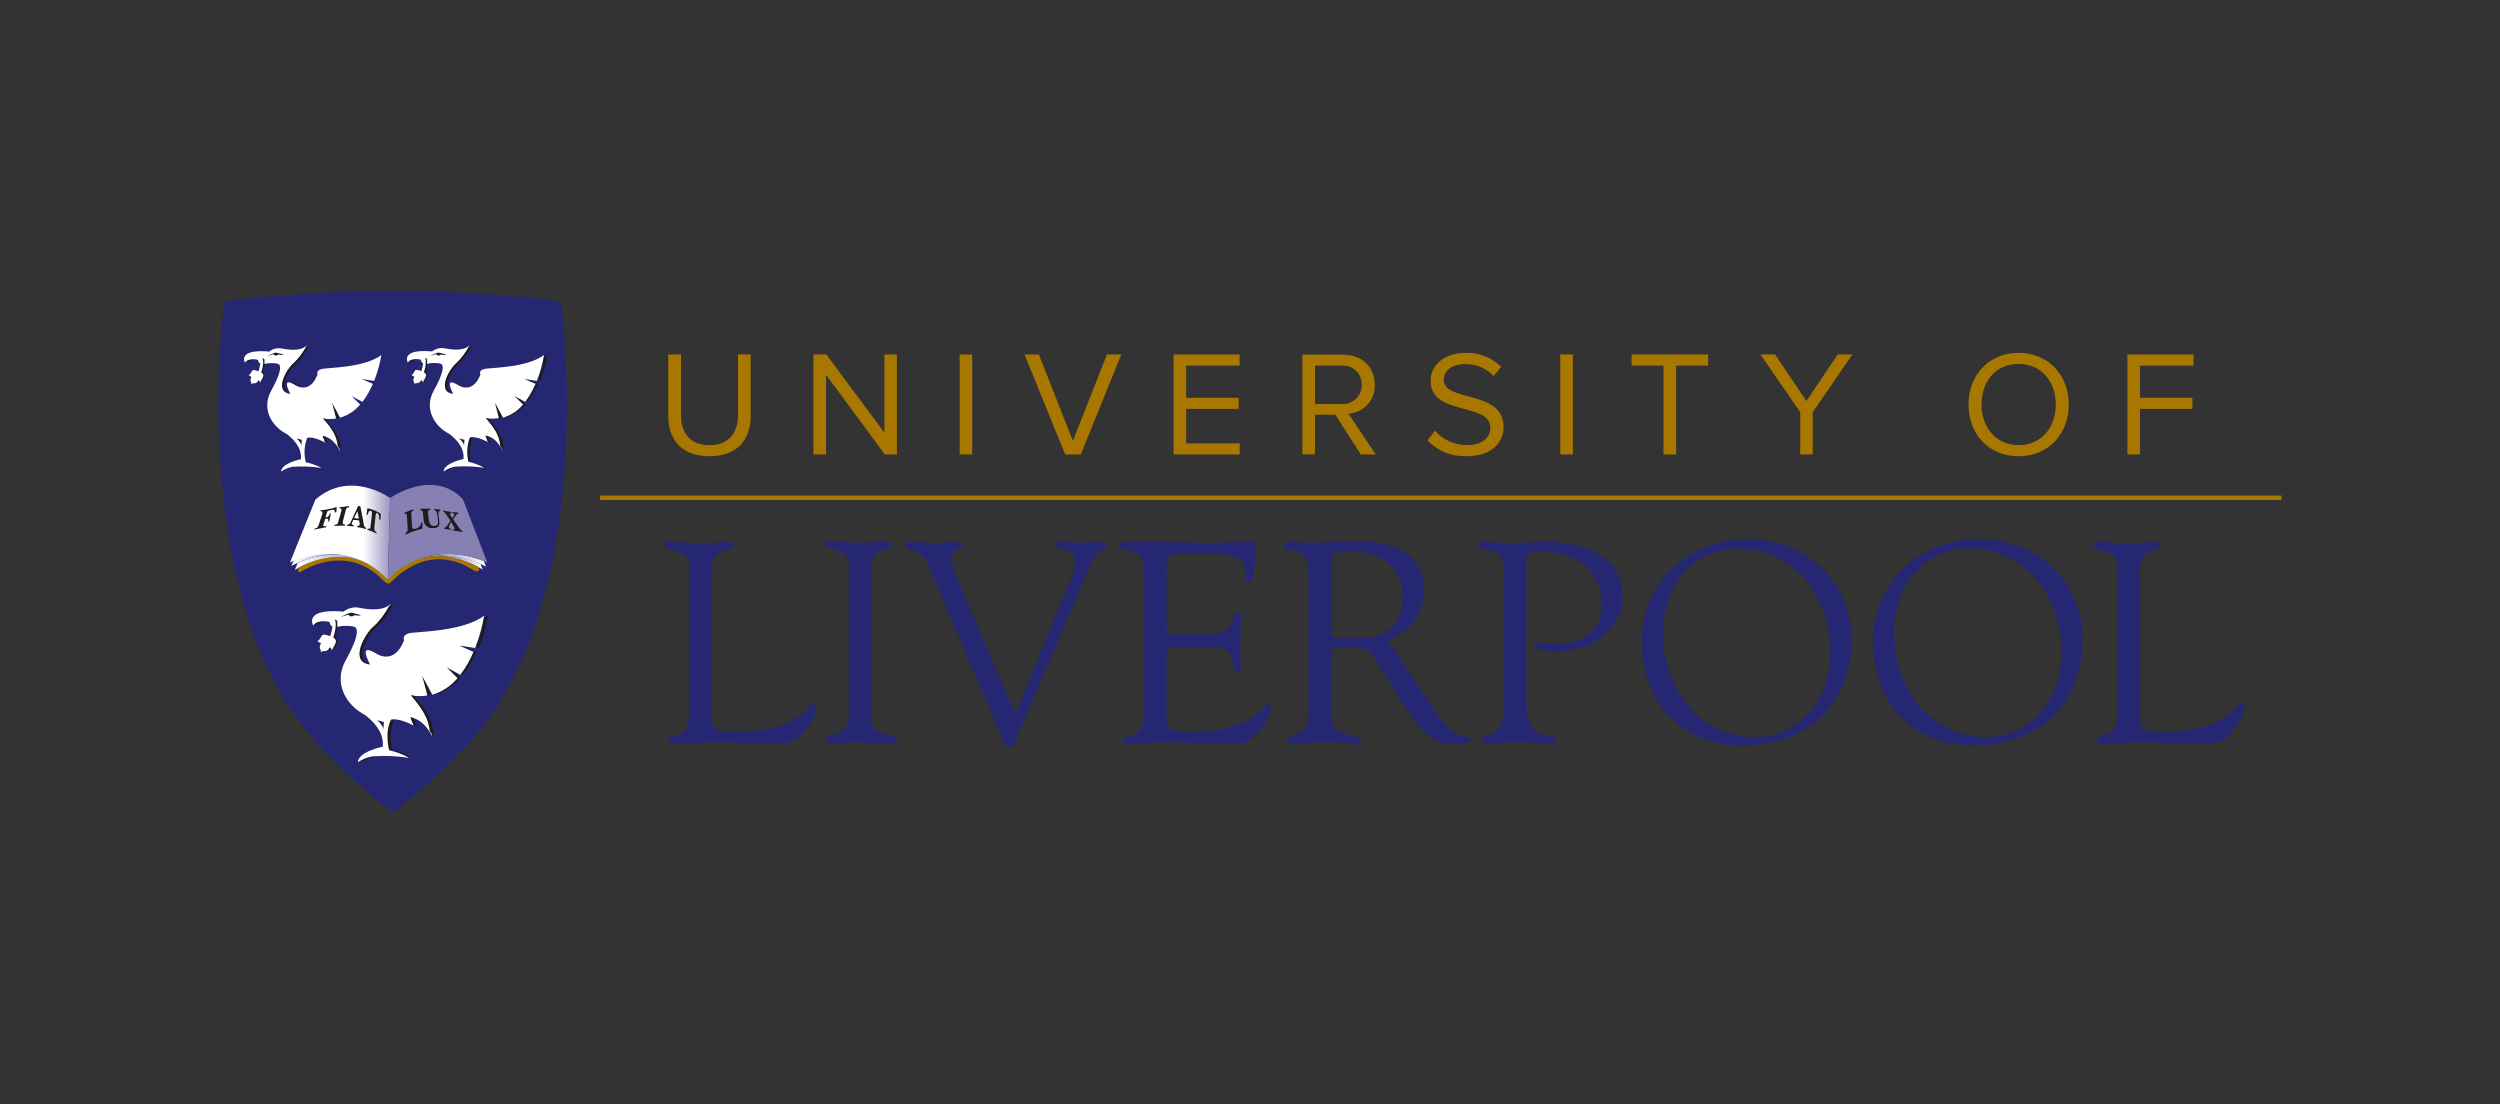 <?xml version="1.0" encoding="UTF-8"?> <svg xmlns="http://www.w3.org/2000/svg" xmlns:xlink="http://www.w3.org/1999/xlink" fill="none" height="91" viewBox="0 0 206 91" width="206"><rect x="0" y="0" width="206" height="91" fill="#333333" stroke="none"/><linearGradient id="a" gradientUnits="userSpaceOnUse" x1="24.297" x2="31.949" y1="46.708" y2="46.708"><stop offset="0" stop-color="#fff"></stop><stop offset=".14" stop-color="#f1f0f6"></stop><stop offset=".4" stop-color="#cccade"></stop><stop offset=".75" stop-color="#918db8"></stop><stop offset=".94" stop-color="#706aa3"></stop></linearGradient><linearGradient id="b" gradientUnits="userSpaceOnUse" x1="35.66" x2="39.766" y1="46.356" y2="46.356"><stop offset=".1" stop-color="#706aa3"></stop><stop offset=".32" stop-color="#908bb8"></stop><stop offset=".82" stop-color="#e1e0ec"></stop><stop offset="1" stop-color="#fff"></stop></linearGradient><linearGradient id="c" gradientUnits="userSpaceOnUse" x1="24.013" x2="29.259" y1="46.11" y2="46.11"><stop offset="0" stop-color="#fff"></stop><stop offset=".16" stop-color="#f1f0f6"></stop><stop offset=".45" stop-color="#cdcadf"></stop><stop offset=".86" stop-color="#928dbb"></stop><stop offset=".94" stop-color="#8680b3"></stop></linearGradient><linearGradient id="d"><stop offset=".1" stop-color="#8680b3"></stop><stop offset=".36" stop-color="#a6a1c7"></stop><stop offset=".94" stop-color="#f6f6fa"></stop><stop offset="1" stop-color="#fff"></stop></linearGradient><linearGradient id="e" gradientUnits="userSpaceOnUse" x1="34.105" x2="40.058" xlink:href="#d" y1="46.17" y2="46.17"></linearGradient><linearGradient id="f" gradientUnits="userSpaceOnUse" x1="23.893" x2="32.145" y1="43.9" y2="43.9"><stop offset=".73" stop-color="#fff"></stop><stop offset="1" stop-color="#9c97c3"></stop></linearGradient><linearGradient id="g" gradientUnits="userSpaceOnUse" x1="295.955" x2="370.622" xlink:href="#d" y1="431.917" y2="431.917"></linearGradient><clipPath id="h"><path d="m18 24h170v43h-170z"></path></clipPath><g clip-path="url(#h)"><path d="m46.227 24.856s-5.333-.856-13.873-.856c-8.536 0-13.873.856-13.873.856s-2.879 21.032 5.493 33.654c2.843 4.279 8.364 8.478 8.396 8.49 0 0 5.537-4.211 8.396-8.49 8.356-12.622 5.461-33.654 5.461-33.654z" fill="#262773"></path><path d="m20.347 29.744c.014.057.036.111.064.163.094-.116.218-.203.36-.252.141-.049.294-.058.44-.025-.292-.073-.601-.032-.864.115z" fill="#1d1d1b"></path><path d="m21.259 30.565h-.024l-.016-.04c-.08-.024-.18-.071-.248-.071.015-.002.029-.002.044 0 .107.012.212.039.312.079v.032h-.04z" fill="#1d1d1b"></path><path d="m20.819 31.583h.088v-.012h.032c-.039.019-.079.037-.12.051z" fill="#1d1d1b"></path><path d="m24.549 36.226c-.048-.046-.099-.09-.152-.131l.212.044c.074.062.144.13.208.202v.368c-.011-.117-.059-.228-.136-.317v-.02l-.06-.067z" fill="#1d1d1b"></path><path d="m27.723 34.483-.335-1.296.372.622.168.65c-.068.01-.136.018-.205.024l.001.004h-.044c-.17.013-.341.013-.511 0h.108.276.08.048c.015-.001.029-.002.043-.004z" fill="#1d1d1b"></path><path d="m23.074 29.131c.096.024.296.071.316.071h-.028c.016.012-.02.032-.056.04-.121.013-.243.004-.36-.028-.021.026-.048.047-.078.062s-.064.022-.098.022c-.096 0-.16-.02-.16-.095-.036-.004-.072-.004-.108 0-.068.016-.408.127-.436.127.207-.114.425-.207.652-.277.121.012.241.038.356.079z" fill="#1d1d1b"></path><path d="m24.077 31.579h-.04l-.048-.087-.08-.032c.096-.028.28.028.584.214.144.094.306.158.476.19-.227-.005-.448-.07-.64-.19l-.072-.044h-.024l-.044-.024h-.024l-.052-.028c-.012.003-.024.003-.036 0z" fill="#1d1d1b"></path><path d="m21.319 31.341c.016.005.03.015.04.028h.012c-.035.058-.081.107-.136.147-.023.009-.046.017-.069.023-.007.006-.015.011-.023.017-.009.003-.019.003-.028 0h-.062c-.015.001-.03.001-.046 0h.046c.038-.002.076-.007.113-.017.067-.052.119-.12.153-.197z" fill="#1d1d1b"></path><path d="m21.802 29.99c-.007.238-.059.473-.152.693.032.051.076.071.12.099.028.03.047.068.056.108.009.04.006.082-.008.121-.045.116-.102.227-.168.333-.048.055-.056.166-.08.166-.016-.039-.036-.076-.06-.111.007-.017.016-.033.028-.048.069-.106.125-.218.168-.337.013-.038.016-.08.007-.119-.008-.04-.028-.076-.055-.106-.028-.036-.084-.079-.116-.119.08-.216.131-.441.152-.669v-.309c.002-.027-.003-.054-.015-.079s-.028-.047-.049-.064c.1-.079.172.079.172.079v.032c-.002.012-.002.024 0 .036z" fill="#1d1d1b"></path><path d="m22.918 29.214c-.021.026-.048.047-.078.061s-.064.022-.098.022c-.096 0-.156 0-.16-.095-.036-.004-.072-.004-.108 0-.068 0-.4.135-.436.127.207-.114.425-.207.652-.277.121.012.241.038.356.079.096.024.296.071.316.071s-.02.032-.084.04c-.121.013-.243.004-.36-.028zm1.919 7.527c-.011-.117-.059-.228-.136-.317v-.02l-.06-.067-.072-.079c-.048-.046-.099-.09-.152-.131l.452.111zm6.589-7.487c-1.459 1.085-4.458 1.026-4.934 1.153-.476.127-.328.452-.328.452-.664 1.715-1.847.868-1.847.868-.904-.555-.744.036-.4.721-1.415-.174-.244-2.115.256-2.492.45-.438.827-.945 1.115-1.502-.172.19-.68.547-2.063.262-.181-.035-.368-.03-.548.013-.179.044-.347.126-.492.24-2.667-.234-1.999.915-1.999.915.284-.444 1.075-.234 1.075-.234-.003.062.013.124.046.177.033.053.081.095.138.12-.023.219-.073.434-.148.642-.13-.046-.264-.08-.4-.103-.208.032-.184.333-.4.42.059.074.143.124.236.143-.067.093-.099.207-.092.321 0 .083.064.107.068.147s0 .107 0 .127.128-.067.176-.059c.082.006.165-.009.24-.043.077-.054.138-.128.176-.214.016.005.03.015.04.028.042.05.075.106.1.166.028 0 .032-.111.08-.166.069-.106.125-.219.168-.337.013-.038.016-.08.007-.119-.008-.04-.028-.076-.055-.106-.028-.036-.084-.079-.116-.119.08-.216.131-.441.152-.67s0-.202 0-.309c.003-.027-0-.054-.01-.08-.01-.025-.026-.048-.046-.067.1-.079.172.079.172.079v.36c.084-.008.167-.024.248-.048 0 0 .856-.083.984.127.128.21.08.765-.68 2.131-.828 1.502.052 2.947 1.283 3.566.4.297 1.275 1.054 1.167 2.072 0 0-1.599.317-1.635 1.022.283-.196.605-.331.944-.396.801-.056 1.605-.023 2.399.099-.413-.215-.852-.375-1.307-.475-.171-.668-.129-1.373.12-2.017h.048c.524-.107 1.435.396 1.435.396l-.208-.539c.968.139 1.439 1.268 1.439 1.268-.032-.951-.66-1.906-1.403-2.706.355.056.717.056 1.071 0l-.336-1.3.664 1.228c.647-.19 1.223-.568 1.651-1.085l-.708-.697.9.479c.349-.457.636-.956.856-1.486l-.924-.396 1.032.154c.27-.689.469-1.403.592-2.131z" fill="#fff"></path><path d="m24.185 29.942c-.5.396-1.671 2.318-.256 2.492-1.131-.341-.028-2.096.444-2.452.453-.439.831-.947 1.119-1.505-.093.076-.197.139-.308.186-.262.477-.599.909-1 1.28zm2.611 4.564-.172-.024.112.119.1.115.02.024.1.119c.032.044.068.083.104.127l.1.131.092.127v.02c.032.044.06.087.088.131.028.044 0 0 0 0l.084.135.08.135v.02c.024.044.048.087.068.131.002.009.002.019 0 .028l.064.127v.02c0 .02.036.079.052.119v.028l.048.123v.04c0 .04.028.079.04.115v.048c.011.031.021.063.028.095v.063c0 .02 0 .056.02.087-.002.012-.002.024 0 .036.093.134.173.276.24.424.148-.864-.524-1.862-1.267-2.658zm-.208 1.414.184.475c.136.063.22.111.22.111l-.196-.539c-.063-.019-.127-.035-.192-.048z" fill="#1d1d1b"></path><path d="m33.752 29.744c.012.057.032.112.06.163.094-.116.218-.203.36-.252.141-.049.294-.058.44-.025-.291-.072-.598-.031-.86.115z" fill="#1d1d1b"></path><path d="m34.636 30.565h.024.032.036v-.032c-.1-.04-.205-.067-.312-.079-.015-.002-.029-.002-.044 0 .068 0 .168.048.248.071zm-.324 1.018h-.088c-.002.013-.002.026 0 .04.041-.014.081-.031.12-.051zm3.474 4.512c.054.04.105.083.152.131l.072.079.06.067v.02c.077.089.125.2.136.317v-.368c-.064-.072-.134-.14-.208-.202zm3.003-2.908.336 1.299h-.088-.084-.272-.288.18c.252.019.506.01.756-.028l-.168-.65zm-3.998-3.986s-.216-.048-.312-.071c-.116-.04-.237-.067-.36-.079-.225.07-.442.163-.648.277.024 0 .364-.111.436-.127.035-.004.069-.004.104 0 0 .075.068.095.16.095.034 0.0.067-.007.098-.022.03-.014.057-.035.078-.062.118.032.242.041.364.028.032-.008.08-.028.052-.04zm.648 2.377h.04.036l.052.028h.028l.04.024h.028l.068.044c.192.143.42.23.66.25-.17-.032-.331-.096-.476-.19-.3-.186-.484-.242-.584-.214l.08.032zm-2.651-.194c-.013-.012-.028-.021-.044-.028-.035.087-.097.162-.176.214-.004.002-.009.003-.014.003s-.01-.001-.014-.003h-.072c.078.003.156-.01.228-.04.054-.04.1-.09.136-.147zm.292-.685c.083-.227.121-.468.112-.709v-.293c.002-.012.002-.024 0-.036v-.032s-.076-.159-.176-.079c.021.017.038.039.049.064.011.025.016.052.015.079.006.103.006.206 0 .309-.019.229-.07.454-.152.669.032.04.088.083.12.119.027.03.046.067.054.107.008.04.006.081-.006.119-.046.118-.103.231-.172.337-.012.014-.021.03-.028.048.024.035.044.072.06.111.028 0 .032-.111.08-.166.064-.105.116-.217.156-.333.014-.039.016-.081.008-.121-.009-.041-.028-.078-.056-.108-.012-.028-.06-.048-.092-.099zm7.309 1.933.708.697c-.024.032-.052.059-.08.091l-.024.024-.06.063-.032.032-.052.051-.036.036c-.015.017-.033.031-.052.044l-.04.04-.048.04-.044.04-.044.036-.052.04-.04.032-.06.044-.032.024c-.023.012-.044.027-.064.044h-.028l-.076.048c-.193.118-.398.215-.612.289l.036.071c.647-.192 1.222-.57 1.651-1.085l-.52-.491zm2.399-3.209c0 .107-.052.265-.096.46v.024.087.059.044.071.036c0 .036 0 .071-.028.107v.032c-.013.035-.023.071-.032.107 0 .04-.024.083-.04.127s0 0 0 .02c-.028.091-.06.182-.092.277-.048.151-.104.305-.168.46l.196.028c.269-.682.466-1.389.588-2.111-.164.075-.236.127-.328.174zm-1.599 1.791.928.396-.084.182c-.195.437-.437.852-.724 1.236l.152.083c.348-.458.636-.959.856-1.49l-.892-.396zm-4.242 4.833h-.092-.072-.048c-.252.643-.295 1.348-.124 2.017h.064c.432.106.849.268 1.239.479h.176c-.411-.205-.848-.353-1.299-.44-.172-.684-.117-1.405.156-2.056zm-1.435 2.44h-.088-.088l-.088.024-.088.032-.08.032-.08.036-.156.075c-.021.051-.035.104-.04.158.285-.196.607-.331.948-.396.667-.044 1.336-.026 1.999.055-.743-.091-1.495-.097-2.239-.016z" fill="#1d1d1b"></path><path d="m36.319 29.213c-.021.026-.048.047-.078.062s-.064.022-.098.022c-.092 0-.156 0-.16-.095-.035-.004-.069-.004-.104 0-.072 0-.4.135-.436.127.206-.114.423-.207.648-.277.123.012.243.039.36.079.096.024.292.071.312.071s0 .032-.08.04c-.122.013-.245.004-.364-.028zm1.919 7.527c-.011-.117-.059-.228-.136-.317v-.02l-.06-.067-.072-.079c-.047-.047-.098-.091-.152-.131l.452.111zm6.589-7.487c-1.459 1.085-4.438 1.026-4.934 1.153-.496.127-.304.452-.304.452-.664 1.715-1.851.868-1.851.868-.904-.555-.744.036-.4.721-1.419-.174-.248-2.108.252-2.504.452-.437.828-.944 1.115-1.502-.168.19-.68.547-2.059.262-.181-.035-.368-.03-.548.013-.179.044-.347.126-.492.24-2.667-.234-1.999.915-1.999.915.284-.444 1.075-.234 1.075-.234-.002.062.014.123.047.176.033.053.08.095.137.121-.023.219-.073.434-.148.642-.13-.046-.264-.08-.4-.103-.212.032-.188.333-.4.42.059.074.143.124.236.143-.066.094-.097.207-.088.321 0 .083.06.107.064.147s0 .107 0 .127c.064-.024.128-.067.176-.059.086.009.173-.012.246-.059.073-.047.127-.117.154-.199.016.006.031.016.044.028.039.052.072.108.1.166.024 0 .028-.111.076-.166.069-.106.126-.219.172-.337.012-.038.015-.08.006-.119-.008-.04-.027-.076-.054-.107-.032-.036-.088-.079-.12-.119.082-.215.133-.441.152-.67.006-.103.006-.206 0-.309.002-.027-.003-.054-.015-.079s-.028-.047-.05-.064c.1-.079.176.079.176.079v.36c.083-.007.164-.023.244-.048 0 0 .856-.083.988.127.132.21.076.765-.684 2.131-.828 1.501.056 2.947 1.283 3.566.4.297 1.275 1.054 1.167 2.072 0 0-1.599.317-1.635 1.022.283-.196.605-.331.944-.396.807-.058 1.619-.025 2.419.099-.415-.225-.859-.395-1.319-.503-.171-.669-.128-1.373.124-2.017h.048c.52-.107 1.435.396 1.435.396l-.208-.539c.964.139 1.435 1.268 1.435 1.268-.028-.951-.66-1.906-1.399-2.706.103.018.207.03.312.036.252.022.506.011.756-.032l-.316-1.268.664 1.228c.647-.19 1.222-.568 1.651-1.085l-.716-.697.888.479c.346-.459.633-.957.856-1.486l-.928-.396 1.032.154c.273-.688.471-1.402.592-2.131z" fill="#fff"></path><path d="m37.591 29.942c-.496.396-1.667 2.318-.252 2.492-1.119-.352-.032-2.108.444-2.464.451-.44.827-.948 1.115-1.506-.093.076-.197.139-.308.186-.259.482-.597.918-1 1.292zm2.627 4.552-.168-.024.108.119.1.115v.024l.1.119.104.127.1.131c.033.041.064.083.092.127v.02l.092.131.084.135.076.135v.02l.072.131v.028c.024.041.045.083.064.127v.02l.048.119c-.001.009-.001.019 0 .028.017.04.032.081.044.123.002.013.002.026 0 .04 0 .04.028.079.04.115-.002.016-.002.032 0 .048l.024.095c.001.021.001.042 0 .063 0 .028 0 .055.02.087-.002.012-.002.024 0 .036.093.134.173.276.24.424.156-.852-.516-1.85-1.243-2.646zm-.204 1.414.184.475.22.111-.2-.539c-.068-.017-.138-.029-.208-.036z" fill="#1d1d1b"></path><path d="m25.996 51.336c.018.072.045.141.08.206.118-.14.271-.245.444-.307s.359-.076.54-.042c-.36-.087-.74-.036-1.063.143z" fill="#1d1d1b"></path><path d="m27.091 52.382h.032.036.036c-.002-.015-.002-.029 0-.043-.129-.05-.263-.083-.4-.099h-.056c.084 0 .208.063.308.095zm-.4 1.28h-.092c-.004.017-.004.035 0 .051.052-.02.104-.051.148-.067h-.04zm4.37 5.665c.072.059.132.115.188.166l.092.099c.024.028.052.055.076.087v.024c.097.111.157.25.172.396v-.444c-.079-.091-.166-.174-.26-.25zm3.73-3.633.4 1.636h-.112-.104-.344c-.116 0-.236 0-.356 0h.22c.318.026.637.014.952-.036l-.208-.812zm-5.03-5.019-.4-.091c-.146-.052-.297-.085-.452-.099-.277.089-.545.204-.8.345.032 0 .46-.139.548-.155.044-.008.088-.008.132 0 0 .091.084.115.2.115.043 0.0.085-.009.123-.027s.073-.044.1-.076c.147.038.3.05.452.036.072-.012.116-.036.096-.048zm.8 2.963h.048.02.044l.068.032h.032l.056.032h.028l.092.051h.02c.241.148.516.23.8.238-.198-.007-.393-.05-.576-.127-.38-.234-.612-.305-.732-.265zm-3.33-.242s0 0-.02 0c-.013-.018-.031-.032-.052-.04-.047.109-.123.203-.22.273h-.036-.032-.04c.097.003.194-.015.284-.051.069-.049.127-.111.172-.182zm.384-.872c.118-.276.182-.572.188-.872v-.368c-.002-.014-.002-.029 0-.043v-.04s-.096-.198-.22-.099c.027.021.049.048.063.079s.02.065.017.099v.396c-.029.29-.098.576-.204.848.036.048.108.103.148.147.034.039.056.085.066.135s.006.102-.01.15c-.054.147-.125.288-.212.42-.013.018-.024.038-.032.059.036.063.072.135.072.139s.04-.139.1-.206c.087-.132.158-.272.212-.42.017-.049.021-.102.01-.153-.011-.051-.035-.098-.07-.137-.032-.04-.088-.083-.128-.135zm9.196 2.444.888.879-.1.115-.028.028-.076.079-.04.04c0 .024-.044.043-.068.067-.016.013-.03.028-.044.044l-.064.056-.052.048-.06.051-.056.051-.056.044-.064.051-.052.036-.072.056-.044.032-.08.056h-.036l-.092.059c-.243.148-.502.269-.772.36l.048.091c.813-.241 1.536-.717 2.075-1.367l-.652-.646zm3.047-4.029c-.028.139-.068.337-.124.582v.024c0 .024 0 .075-.028.115s0 .048 0 .071c-.002.018-.002.037 0 .056l-.024.091v.044l-.036.135v.04c0 .044-.024.091-.04.135s0 0 0 0l-.048.162v.024c-.036.115-.072.23-.112.349-.064.186-.136.396-.212.575l.244.04c.339-.857.587-1.746.74-2.654-.168.099-.264.163-.36.214zm-1.999 2.25 1.155.523c-.032.075-.068.15-.1.23-.251.55-.56 1.072-.923 1.557l.192.103c.436-.577.797-1.205 1.075-1.87l-1.123-.495zm-5.357 6.069c-.036-.003-.072-.003-.108 0h-.092-.06c-.544 1.105-.156 2.531-.156 2.531h.08c.543.136 1.067.339 1.559.602h.22c-.503-.275-1.041-.48-1.599-.61 0 0-.42-1.402.156-2.524zm-1.799 3.062h-.112c-.037.004-.073.012-.108.024l-.108.032-.108.04-.104.04-.1.043-.196.099c-.026.062-.042.127-.048.194.362-.241.77-.406 1.2-.483.841-.053 1.686-.028 2.523.075-.941-.127-1.894-.144-2.839-.051z" fill="#1d1d1b"></path><path d="m29.195 50.686c-.027.032-.062.058-.1.076s-.081.027-.123.027c-.116 0-.196-.024-.2-.115-.044-.008-.088-.008-.132 0-.088 0-.516.166-.548.155.255-.141.522-.256.8-.345.154.014.306.047.452.099l.4.091s-.024.036-.104.048c-.149.013-.299.001-.444-.036zm2.399 9.433c-.015-.146-.075-.285-.172-.396v-.024c-.024-.032-.052-.059-.076-.087l-.092-.099c-.056-.051-.116-.107-.188-.166l.564.143zm8.3-9.381c-1.835 1.351-5.597 1.288-6.197 1.446-.6.159-.4.571-.4.571-.832 2.151-2.319 1.085-2.319 1.085-1.139-.693-.936.048-.488.907-1.779-.218-.308-2.658.32-3.126s1.391-1.87 1.391-1.87c-.216.238-.856.685-2.591.329-.228-.044-.463-.039-.689.015-.226.055-.437.158-.618.301-3.346-.293-2.495 1.153-2.495 1.153.36-.559 1.355-.297 1.355-.297-.003.077.017.154.058.22.041.066.1.119.17.152-.028.271-.09.537-.184.792-.168-.058-.34-.102-.516-.131-.264.04-.232.396-.52.527.035.048.079.088.13.118.051.031.107.051.166.06-.083.115-.122.255-.112.396 0 .107.076.135.08.182.004.048 0 .139 0 .163.08-.028.164-.083.22-.075.104.006.208-.012.304-.051.097-.07.172-.165.22-.273.021.008.039.022.052.04.051.063.094.132.128.206.028 0 .04-.139.096-.21.087-.132.158-.272.212-.42.017-.048.02-.1.01-.15s-.033-.097-.066-.135c-.04-.044-.112-.099-.148-.147.1-.272.164-.555.188-.844s.02-.254 0-.396c.003-.034-.003-.068-.017-.099-.014-.031-.035-.058-.063-.079.124-.099.22.099.22.099v.452c.103-.01.205-.03.304-.059 0 0 1.075-.103 1.243.159.168.261.096.959-.86 2.678-1.04 1.886.068 3.7 1.599 4.489.52.396 1.599 1.331 1.463 2.611 0 0-1.999.396-2.055 1.28.362-.241.77-.406 1.199-.483 1.014-.073 2.034-.03 3.039.127-.521-.284-1.08-.496-1.659-.63 0 0-.4-1.426.156-2.531h.06c.656-.135 1.803.499 1.803.499l-.264-.677c1.2.178 1.807 1.585 1.807 1.585-.04-1.188-.832-2.377-1.763-3.399.132.023.266.039.4.048.318.025.637.012.952-.04l-.424-1.608.836 1.549c.811-.243 1.532-.718 2.071-1.367l-.888-.879 1.119.602c.441-.58.805-1.214 1.083-1.886l-1.159-.519 1.295.194c.339-.856.588-1.744.744-2.65z" fill="#fff"></path><path d="m30.794 51.621c-.628.468-2.099 2.908-.32 3.126-1.403-.444-.036-2.646.556-3.094.672-.499 1.411-1.902 1.411-1.902-.121.095-.256.173-.4.23-.323.61-.744 1.164-1.247 1.64zm3.298 5.713-.216-.032.14.151v.024l.128.147.024.028.124.15v.02c.044.056.088.107.128.162l.124.166.116.159v.024l.112.166c.04.054.076.111.108.17l.096.166v.028l.088.163.02.036c.028.051.052.107.08.162v.024c.02.048.044.095.064.147v.036l.06.151c-.002.018-.002.037 0 .056l.048.143v.059l.036.119c.004.027.011.053.02.079.002.036.002.071 0 .107v.048c.116.168.216.345.3.531.164-1.133-.68-2.389-1.595-3.387zm-.26 1.775.232.598c.168.079.276.139.276.139l-.248-.673c-.084-.027-.169-.049-.256-.063z" fill="#1d1d1b"></path><path d="m28.431 45.742h-.108l-.16-.02c-1.248-.089-2.498.142-3.63.669l-.236.571s4.338-2.813 7.652.792c-.889-1.07-2.139-1.784-3.518-2.013z" fill="url(#a)"></path><path d="m39.59 46.467c-1.228-.554-2.584-.773-3.926-.634 1.447-.036 2.874.345 4.106 1.097z" fill="url(#b)"></path><path d="m24.249 46.114-.252.523s2.583-1.498 5.245-.729c-1.642-.476-3.397-.404-4.994.206z" fill="url(#c)"></path><path d="m34.105 46.225c2.955-1.212 5.953.468 5.953.468l-.196-.464c-.824-.333-3.287-1.121-5.757-.004z" fill="url(#e)"></path><path d="m31.95 47.714c-2.755-3.007-6.241-1.529-7.317-.959l-.112.277.196.131s3.678-2.563 6.801.606c.476.483.528.357.908 0 3.566-3.371 6.677-.642 6.797-.669.101-.029.197-.07.288-.123l-.088-.246c-1.087-.59-4.566-2.1-7.38.86zm0 0 .092-.123z" fill="#a77700"></path><path d="m23.893 46.348s4.606-2.29 8.064 1.422l.188-6.735s-3.283-2.377-6.157.131z" fill="url(#f)"></path><path d="m40.154 46.356s-4.642-2.31-8.196 1.414l.188-6.735s3.534-2.496 5.997.103z" fill="url(#g)"></path><path d="m26.828 42.62h.104c.116-.024.176-.103.24-.313h.084c-.024.111-.044.23-.064.345-.02.115-.032.218-.052.333h-.084c0-.158 0-.273-.16-.25h-.092l-.148.46c-.048.186 0 .19.236.147v.095l-.504.103c-.156.032-.244.055-.492.095l.036-.087c.252-.048.272-.131.336-.325l.268-.792c.068-.23.06-.317-.14-.305l.028-.083c.196-.012.391-.037.584-.075.25-.048.497-.11.74-.186l-.036.424-.12.024c0-.293-.1-.246-.4-.186-.188.04-.224.048-.268.25z" fill="#1d1d1b"></path><path d="m28.111 42.156c.04-.202.068-.281-.136-.258l.024-.107c.116 0 .212-.024.356-.04.144-.016.244-.04.4-.051v.103c-.2.024-.252.099-.28.289l-.204.792c-.048.262-.064.325.152.325v.107h-.428c-.124 0-.316.024-.44.036l.032-.099c.224-.028.26-.111.316-.349z" fill="#1d1d1b"></path><path d="m29.075 42.917c-.028.067-.048.099-.092.194-.044.095.08.15.16.166v.099c-.092 0-.184-.024-.276-.028-.092-.004-.168 0-.252 0v-.103c.188 0 .284-.222.36-.396.232-.491.536-1.157.536-1.157l.18.024s.216 1.062.252 1.296c.013.112.034.224.064.333.013.034.033.064.059.09s.056.046.089.061v.103c-.136-.04-.212-.067-.348-.099-.124-.028-.249-.049-.376-.063v-.103c.084 0 .212 0 .204-.119 0-.044 0-.166-.024-.21l-.016-.111s-.12-.028-.248-.044c-.076-.004-.152-.004-.228 0zm.28-.21c.116 0 .216.032.216.032l-.12-.614-.28.571z" fill="#1d1d1b"></path><path d="m31.341 42.842-.092-.036c0-.234 0-.436-.128-.507-.128-.071-.156 0-.172.218l-.096.895c-.024.242 0 .341.172.444v.103c-.14-.071-.26-.127-.368-.17-.108-.044-.244-.087-.38-.135l.02-.099c.212.059.224 0 .248-.249l.1-.879c0-.19.048-.281-.096-.333s-.196.111-.252.333l-.092-.032.068-.519c.209.046.414.11.612.19.179.075.349.169.508.281z" fill="#1d1d1b"></path><path d="m33.409 43.931c.184-.123.184-.202.184-.424l-.06-.887c0-.222 0-.341-.212-.258v-.107c.104-.053.211-.101.32-.143.139-.054.282-.097.428-.131v.111c-.2.063-.18.178-.172.396l.048.729c0 .273.04.424.292.345.131-.023.249-.09.336-.189.087-.1.136-.226.14-.357h.092v.555c-.346.078-.685.181-1.016.309-.116.051-.26.119-.4.186z" fill="#1d1d1b"></path><path d="m34.66 41.915h.4.4v.099c-.2 0-.2.135-.176.356l.044.432c.036.345.156.551.468.535.312-.016.324-.186.288-.515l-.048-.368c-.005-.106-.03-.209-.076-.305-.017-.033-.043-.062-.074-.082-.032-.021-.068-.033-.105-.036v-.095c.088.006.176.017.264.032.084 0 .136 0 .24.02v.095c-.035.001-.068.013-.094.035-.026.022-.044.053-.05.087-.022.102-.022.207 0 .309l.032.242c.056.491.104.741-.468.761-.1.014-.202.007-.298-.021s-.186-.077-.262-.143c-.076-.066-.137-.147-.178-.238s-.062-.19-.061-.29l-.048-.448c-.024-.226-.024-.341-.232-.337z" fill="#1d1d1b"></path><path d="m37.851 43.523c.084.107.156.198.26.214v.095c-.16-.024-.236-.044-.4-.063l-.4-.059v-.095c.042.008.086.008.128 0 .011-.006.021-.015.027-.026.006-.011.008-.024.005-.037-.024-.077-.064-.148-.116-.21l-.164-.325-.116.174c-.054.07-.088.154-.096.242 0 .103.088.123.164.139v.099l-.288-.059-.252-.04v-.099c.116 0 .188-.083.252-.182l.26-.396-.324-.456c-.03-.061-.068-.118-.112-.17-.038-.052-.091-.092-.152-.115v-.099c.104.028.22.056.34.079.12.024.232.036.336.048v.107c-.056 0-.136 0-.132.063.006.05.025.098.056.139l.14.202.096-.135c.033-.041.062-.085.088-.131.044-.063-.06-.119-.152-.131v-.103c.088 0 .156 0 .232.028h.208l.032.099c-.112 0-.156.075-.232.186l-.196.293z" fill="#1d1d1b"></path><path d="m67.049 57.912c-.308 0-1.115 2.421-6.593 2.421-1.999 0-1.803-.567-1.803-1.949v-11.406c0-2.044 1.731-1.458 1.731-2.001 0-.281-.14-.325-.452-.325-.312 0-.924.091-2.275.091-1.163 0-1.899-.091-2.399-.091-.308 0-.476.044-.476.305 0 .468 1.999.305 1.999 1.525v11.901c0 1.101-.048 1.759-.664 2.04-.76.396-1.0.333-1.044.614 0 .186.14.234.356.234.948 0 1.943-.071 2.891-.095 1.803-.048 3.598.095 5.405.095 1.044 0 1.567.048 2.327-.792.568-.61 1.199-1.434 1.199-2.278-.016-.056-.04-.289-.204-.289z" fill="#262773"></path><path d="m71.819 59.259v-12.602c0-1.763 1.707-1.224 1.707-1.787 0-.19-.072-.238-.452-.238-.732 0-1.467.095-2.203.095-.88 0-1.731-.095-2.611-.095-.188 0-.236.048-.236.262 0 .515 1.899.048 1.919 1.763v12.032c0 2.325-1.847 1.549-1.847 2.231 0 .234.072.353.496.353.332 0 .832-.095 2.279-.095 1.02 0 2.039.095 2.583.095.4 0 .476-.071.476-.234 0-.705-2.111-.166-2.111-1.779z" fill="#262773"></path><path d="m90.79 44.632c-.332 0-.688.095-1.827.095-.52 0-1.044-.095-1.563-.095-.24 0-.356.071-.356.309 0 .539 1.515.091 1.515 1.188.018.547-.096 1.09-.332 1.585l-4.126 10.079c-.12.281-.188.658-.428.658s-.424-.539-.948-1.787l-4.15-9.686c-.125-.288-.194-.598-.204-.911 0-.844.996-.868.972-1.188 0-.143-.192-.238-.332-.238-.332 0-1.235.095-1.875.095-.712 0-1.447-.095-2.179-.095-.045-.005-.09 0-.133.015-.043.015-.081.039-.113.07s-.056.07-.071.112-.02.087-.015.132c0 .519 1.231.071 1.823 1.482l5.857 13.723c.216.495.5 1.482.88 1.482s.52-.792.8-1.363l5.901-13.842c.668-1.585 1.331-.986 1.331-1.501-.024-.222-.168-.317-.428-.317z" fill="#262773"></path><path d="m104.527 57.912c-.307 0-1.115 2.421-6.592 2.421-1.999 0-1.803-.567-1.803-1.949v-4.326c0-.353-.072-.753.428-.753h3.511c1.999 0 1.199 2.068 1.919 2.068.168 0 .26-.091.26-.305 0-.634-.044-1.244-.044-1.858 0-.749.044-1.549.044-2.377 0-.186-.068-.444-.26-.444-.568 0 .072 1.878-2.399 1.878h-2.563c-.948 0-.9 0-.9-.792v-4.358c0-1.585-.048-1.478 2.231-1.478.948 0 3.415-.143 4.03.658.38.539 0 1.668.568 1.668.144 0 .476-.19.476-2.797 0-.281-.048-.519-.236-.519-.736 0-2.919.095-3.394.095-.996 0-2.227-.095-6.709-.095-.688 0-.832.095-.832.285 0 .281.524.329.712.396 1.283.186 1.283 1.315 1.283 2.377v10.677c0 1.101-.048 1.759-.668 2.04-.756.396-.996.333-1.044.614 0 .186.144.234.36.234.948 0 1.943-.071 2.891-.095 1.803-.048 3.598.095 5.405.095 1.044 0 1.567.048 2.327-.792.568-.61 1.199-1.434 1.199-2.278-.012-.055-.036-.289-.2-.289z" fill="#262773"></path><path d="m143.997 44.422c-4.862 0-8.704 3.566-8.704 8.438 0 4.956 3.154 8.573 8.3 8.573 5.286 0 8.964-3.407 8.964-8.692 0-4.865-3.722-8.319-8.56-8.319zm.592 16.31c-4.694 0-7.565-4.207-7.565-8.553 0-3.716 2.275-6.98 6.261-6.98 4.622 0 7.541 4.16 7.541 8.434 0 4.35-2.775 7.099-6.237 7.099z" fill="#262773"></path><path d="m163.04 44.422c-4.862 0-8.7 3.566-8.7 8.438 0 4.956 3.15 8.573 8.296 8.573 5.289 0 8.968-3.407 8.968-8.692 0-4.865-3.727-8.319-8.564-8.319zm.595 16.31c-4.697 0-7.568-4.207-7.568-8.553 0-3.716 2.279-6.98 6.261-6.98 4.626 0 7.545 4.16 7.545 8.434 0 4.35-2.779 7.099-6.238 7.099z" fill="#262773"></path><path d="m184.721 57.912c-.308 0-1.115 2.421-6.593 2.421-1.999 0-1.803-.567-1.803-1.949v-11.406c0-2.044 1.731-1.458 1.731-2.001 0-.281-.143-.325-.451-.325s-.924.091-2.275.091c-1.164 0-1.899-.091-2.399-.091-.308 0-.476.044-.476.305 0 .468 1.999.305 1.999 1.525v11.901c0 1.101-.048 1.759-.664 2.04-.759.396-.995.333-1.043.614 0 .186.144.234.356.234.951 0 1.947-.071 2.894-.095 1.804-.048 3.599.095 5.406.095 1.043 0 1.567.048 2.327-.792.568-.61 1.199-1.434 1.199-2.278-.016-.056-.04-.289-.208-.289z" fill="#262773"></path><g fill="#a77700"><path d="m188 40.837h-138.551v.357h138.551z"></path><path d="m80.111 29.209h-1.036v8.236h1.036z"></path><path d="m102.149 36.531h-4.41v-2.837h4.326v-.915h-4.326v-2.654h4.41v-.915h-5.446v8.236h5.446z"></path><path d="m89.055 37.446 3.342-8.236h-1.183l-2.807 7.115-2.803-7.115h-1.183l3.35 8.236z"></path><path d="m68.064 30.877 4.846 6.569h.996v-8.236h-1.032v6.434l-4.786-6.434h-1.06v8.236h1.036z"></path><path d="m58.457 37.592c2.255 0 3.402-1.307 3.402-3.356v-5.027h-1.048v5.015c0 1.506-.824 2.456-2.355 2.456s-2.343-.951-2.343-2.456v-5.015h-1.048v5.039c0 2.032 1.147 3.344 3.39 3.344z"></path><path d="m176.333 33.694h4.322v-.915h-4.322v-2.654h4.41v-.915h-5.445v8.236h1.035z"></path><path d="m148.339 37.446h1.031v-3.482l3.266-4.754h-1.207l-2.583 3.831-2.579-3.831h-1.207l3.279 4.754z"></path><path d="m137.076 37.446h1.036v-7.321h2.638v-.915h-6.305v.915h2.631z"></path><path d="m108.357 34.174h1.672l2.103 3.272h1.223l-2.243-3.36c.604-.035 1.17-.304 1.575-.749.406-.445.618-1.03.592-1.629 0-1.521-1.095-2.484-2.615-2.484h-3.346v8.22h1.039zm0-4.049h2.183c.218-.017.436.012.642.085.205.073.393.188.55.337.158.15.282.331.363.531.082.2.121.416.113.632.005.215-.035.429-.118.629-.082.199-.206.379-.363.528-.157.149-.344.264-.548.338-.204.074-.422.104-.639.09h-2.183z"></path><path d="m166.33 37.592c2.455 0 4.138-1.826 4.138-4.259s-1.699-4.259-4.138-4.259-4.122 1.826-4.122 4.259 1.651 4.259 4.122 4.259zm0-7.602c1.855 0 3.067 1.418 3.067 3.344s-1.228 3.344-3.067 3.344-3.05-1.434-3.05-3.348c0-1.913 1.167-3.34 3.05-3.34z"></path><path d="m129.603 29.209h-1.035v8.236h1.035z"></path><path d="m120.851 36.678c-.495 0-.984-.106-1.434-.311-.45-.205-.85-.504-1.172-.877l-.62.792c.406.434.902.776 1.454 1.002.553.226 1.148.33 1.744.306 2.243 0 3.067-1.232 3.067-2.417 0-3.074-4.922-2.013-4.922-3.867 0-.792.724-1.307 1.708-1.307.447-.015.893.065 1.307.235s.786.426 1.091.751l.624-.753c-.382-.386-.842-.689-1.349-.888-.508-.199-1.052-.291-1.597-.269-1.648 0-2.867.939-2.867 2.298 0 2.936 4.922 1.751 4.922 3.874 0 .638-.456 1.43-1.956 1.43z"></path></g><path d="m125.757 46.161c0-.705.52-.705 1.28-.705 2.726 0 4.933 1.505 4.933 4.358 0 2.112-1.423 3.264-3.842 3.264-.517-.014-1.033-.061-1.543-.143-.12 0-.236.048-.236.214 0 .42 1.375.539 1.599.539 5.054 0 5.765-3.566 5.765-4.512 0-3.502-3.346-4.532-6.357-4.532-1.139 0-1.519.091-2.702.091-1.376 0-2.207-.091-2.419-.091-.042.004-.083.017-.12.037s-.07.048-.096.08c-.027.033-.046.07-.058.111-.012.04-.015.083-.01.124 0 .848 1.943-.586 1.943 2.234v11.235c0 2.611-1.851 1.882-1.851 2.516 0 .21.24.281.38.281.687 0 1.471-.095 2.587-.095 1.399 0 1.755.095 2.558.095.596 0 .688-.119.688-.281 0-.792-2.487.424-2.487-2.963z" fill="#262773"></path><path d="m114.374 52.766c1.66-.658 2.987-2.234 2.987-4.065 0-4.536-5.241-4.069-5.617-4.069-1.236 0-2.587.095-3.962.095-.508-.003-1.015-.035-1.52-.095-.284 0-.471.143-.471.285 0 .792 2.039-.166 2.039 2.092v11.96c0 1.787-1.732 1.454-1.732 2.044-.002.032.003.065.013.096.011.031.028.059.05.083s.049.043.079.057c.029.014.062.021.094.022.904 0 1.803-.095 2.703-.095 1.971 0 2.515.095 2.727.095s.4.048.4-.186c0-.792-2.467-.071-2.467-2.092v-4.96c0-.234-.14-.658.619-.658 2.655 0 2.299-.071 3.155 1.244l2.631 4.112c.899 1.339 1.827 2.539 3.558 2.539.212 0 1.539 0 1.539-.281 0-.567-1.159.305-2.87-2.278zm-4.673-6.485c0-.919.499-.872 1.355-.872 2.323 0 4.526.963 4.526 3.831 0 2.868-2.275 3.336-3.295 3.336-1.115 0-2.586.119-2.586-.329z" fill="#262773"></path></g></svg> 